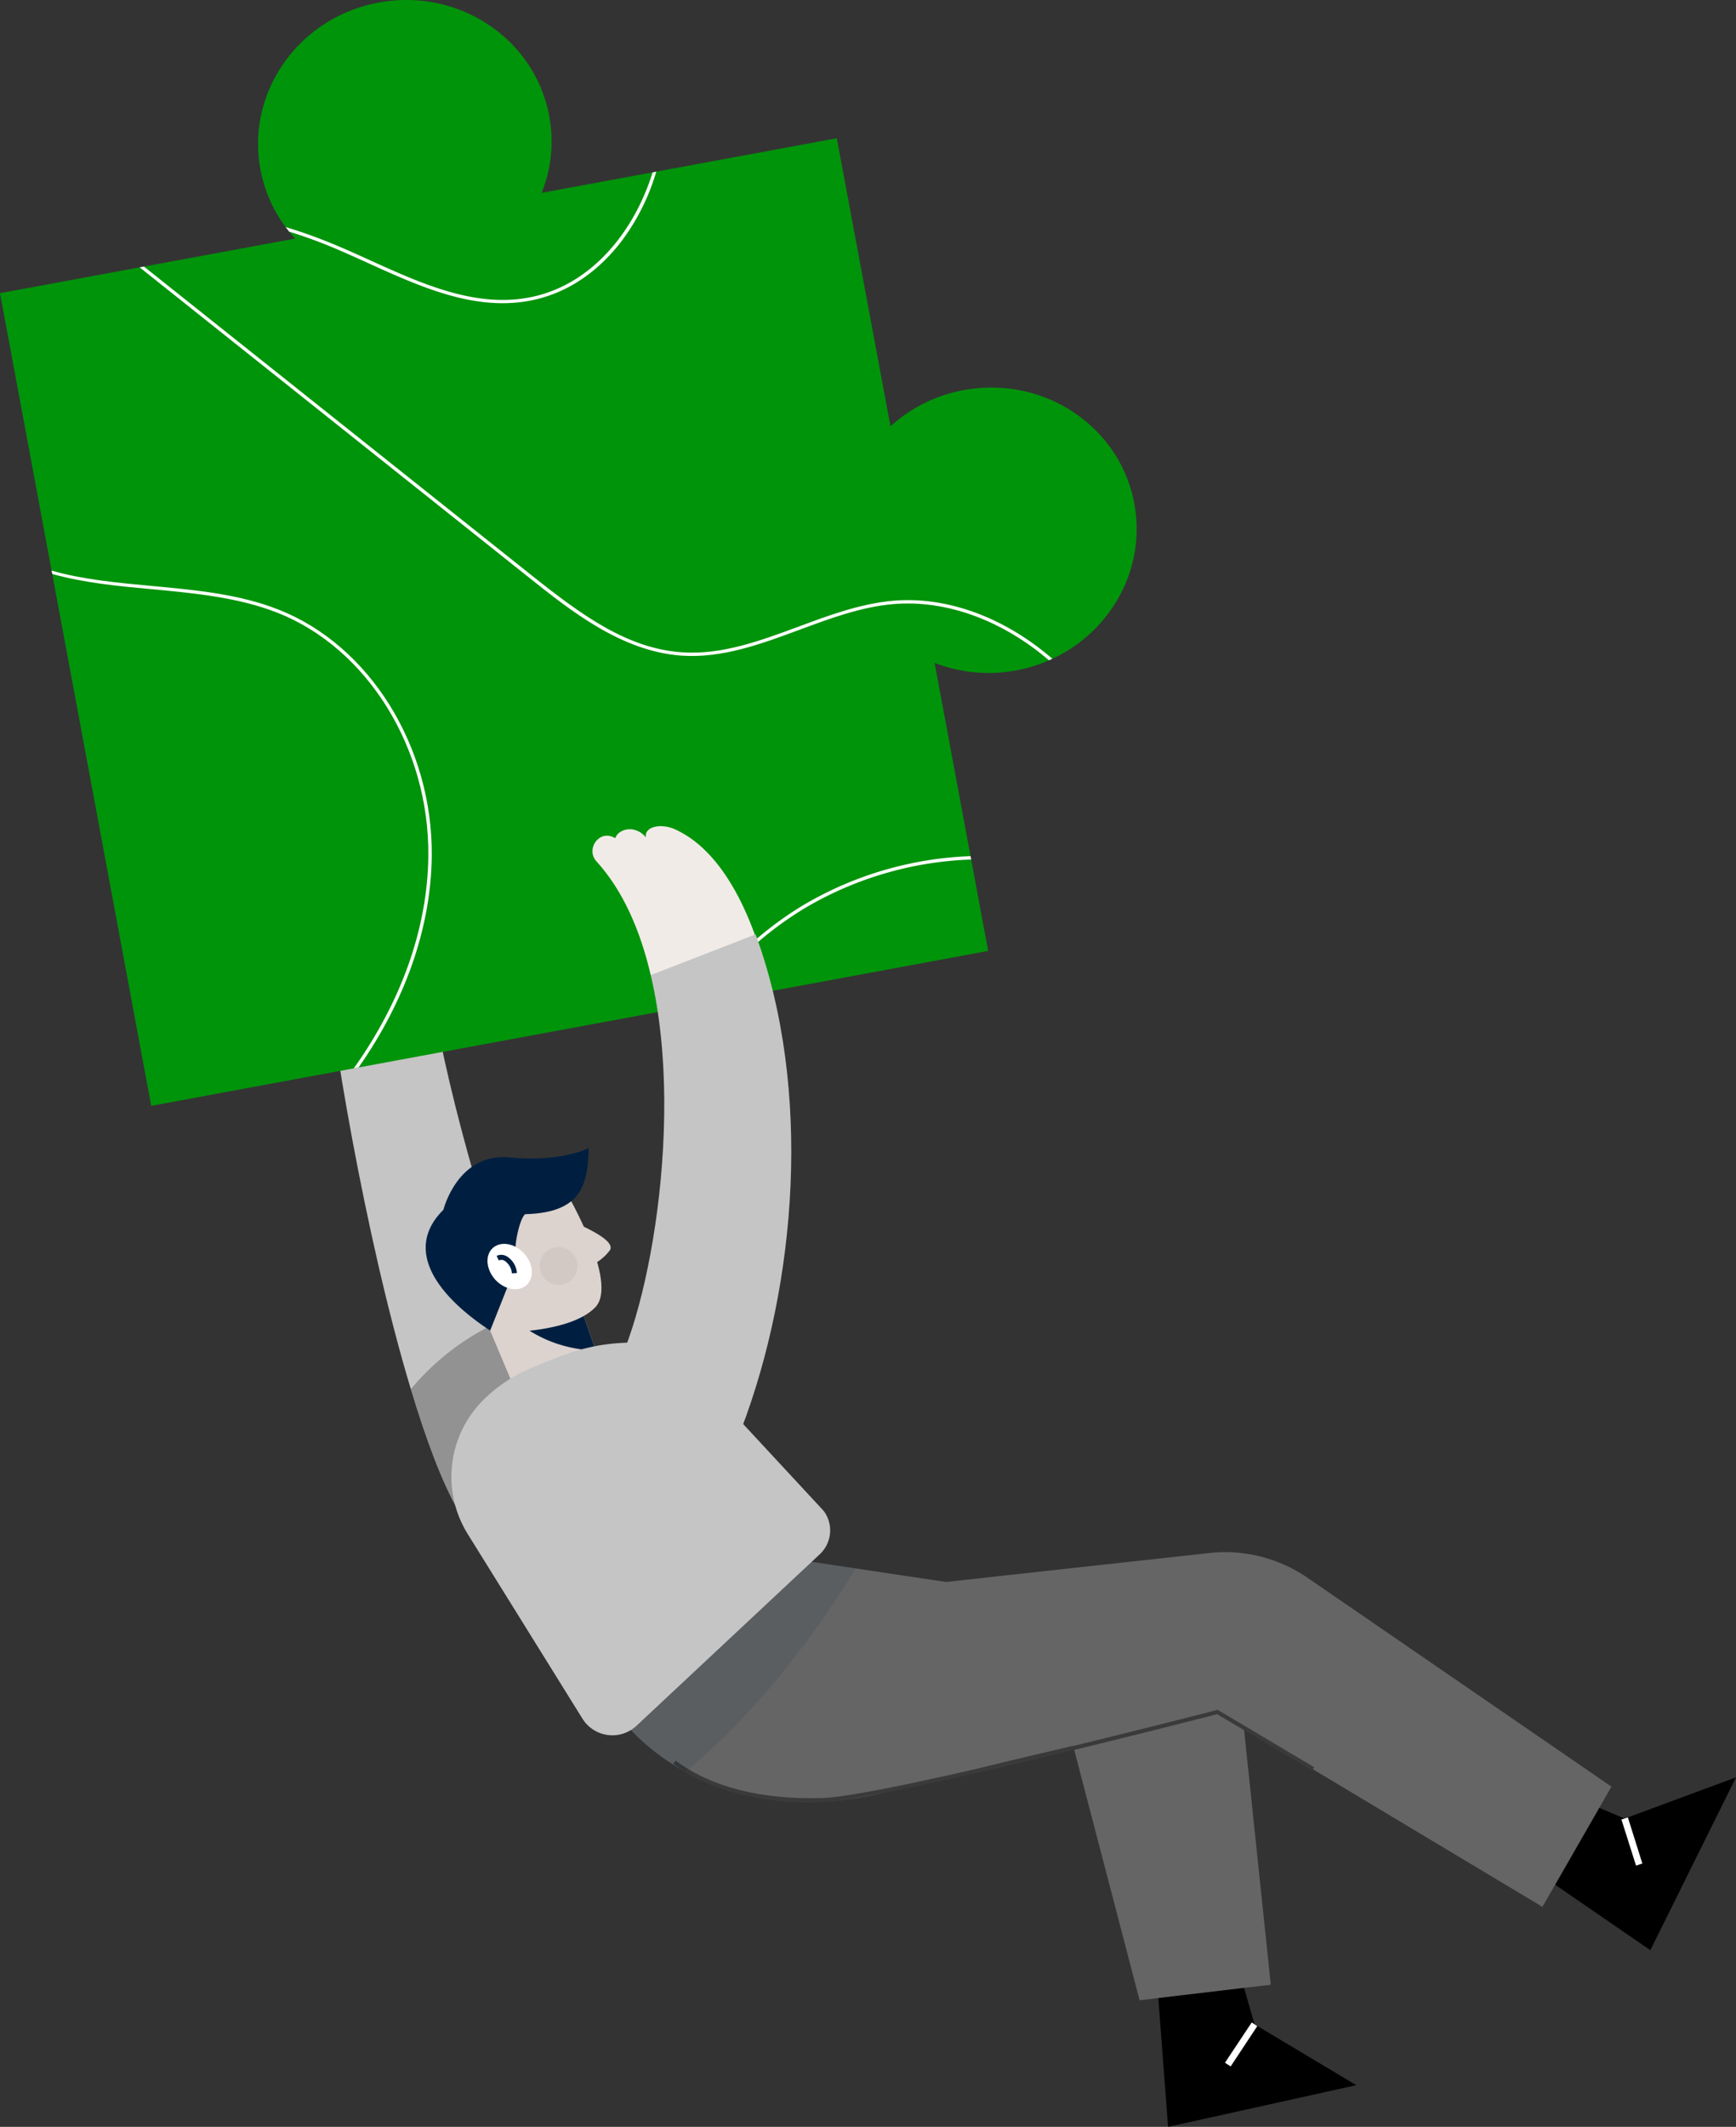 <svg xmlns="http://www.w3.org/2000/svg" width="329.888" height="403.886" viewBox="0 0 329.888 403.886">
  <rect x="0" y="0" width="329.888" height="403.886" fill="#333333" stroke="none"/>
  <g id="men" transform="translate(329.888)">
    <g id="_Group_" data-name="&lt;Group&gt;" transform="translate(-216.973 177.69)">
      <path id="_Path_" data-name="&lt;Path&gt;" d="M-51,4.265c.646,11.765,7.4,52.853,16.158,81.853,2.85,9.529,5.934,17.765,9.078,23.206q.5.882,1,1.676L0,109q-2.644-6.441-5.347-13.235c-3.026-7.676-6.081-15.676-9.019-23.971C-22.239,49.471-29.26,25.147-32.727,0Z" fill="#c5c5c5"/>
      <path id="_Path_2" data-name="&lt;Path&gt;" d="M-29.5,14.324c2.85,9.529,5.934,17.765,9.078,23.206L0,23.971C-3.026,16.294-6.081,8.294-9.019,0A47.424,47.424,0,0,0-29.5,14.324Z" transform="translate(-5.347 71.794)" fill="#1d1d1d" opacity="0.3"/>
    </g>
    <g id="_Group_2" data-name="&lt;Group&gt;" transform="translate(-113.888)">
      <path id="_Path_3" data-name="&lt;Path&gt;" d="M-216,55.676-187.264,210l159.043-29.421L-38.4,125.884a28.364,28.364,0,0,0,15.453,1.432c15.159-2.8,25.246-17,22.49-31.7-2.727-14.7-17.241-24.338-32.4-21.533a28.239,28.239,0,0,0-13.928,6.866l-10.2-54.694L-113.08,36.627a25.909,25.909,0,0,0,1.437-14.608c-2.727-14.7-17.241-24.338-32.4-21.533s-25.217,17-22.461,31.7a26.268,26.268,0,0,0,6.6,13.118Z" fill="#00940a"/>
      <g id="_Group_3" data-name="&lt;Group&gt;" transform="translate(-16.024 32.595)">
        <path id="_Path_4" data-name="&lt;Path&gt;" d="M-24.22,24.542c-10.5,1.9-20.613-2.688-30.436-7.129-2.111-.964-4.31-1.958-6.451-2.863a91.413,91.413,0,0,0-8.65-3.155c-.235-.292-.44-.584-.674-.877a99.148,99.148,0,0,1,9.559,3.448c2.17.906,4.369,1.9,6.48,2.863,9.735,4.412,19.763,8.97,30.055,7.1C-12.4,21.767-4.134,11.307-.7.146L0,0A41.332,41.332,0,0,1-6.422,12.972c-4.779,6.34-10.937,10.343-17.8,11.57Z" transform="translate(-75.27)" fill="#fff"/>
        <path id="_Path_5" data-name="&lt;Path&gt;" d="M-53.134,2.922c8.122.76,16.538,1.519,24.044,4.5C-11.761,14.229.2,33.483,0,54.227-.149,67.783-5.017,81.661-13.9,94.342l-.909.175C-5.75,81.778-.794,67.842-.648,54.227c.205-20.481-11.582-39.5-28.677-46.221C-36.743,5.084-45.1,4.295-53.193,3.535c-6.392-.584-12.9-1.2-18.913-2.892L-72.252,0C-66.329,1.695-59.849,2.308-53.134,2.922Z" transform="translate(-117.931 75.76)" fill="#fff"/>
        <path id="_Path_6" data-name="&lt;Path&gt;" d="M-.645,74.766C-9.471,67.228-20.086,63.225-30.26,64.1c-6.1.526-12.051,2.746-17.8,4.879-7.184,2.659-14.632,5.434-22.373,4.908-11.377-.789-21.053-8.5-28.853-14.7L-173.44.146l.821-.146,73.745,58.7c9.471,7.538,18.15,13.849,28.5,14.55,7.594.526,14.954-2.22,22.079-4.85,5.806-2.162,11.787-4.383,18-4.938C-19.91,62.554-9,66.7,0,74.474l-.645.292Z" transform="translate(0 18.027)" fill="#fff"/>
        <path id="_Path_7" data-name="&lt;Path&gt;" d="M-32.078,9.408A67.3,67.3,0,0,1-.117,0L0,.643a66.52,66.52,0,0,0-31.756,9.32,66.008,66.008,0,0,0-19.47,18.085l-.909.175A67.253,67.253,0,0,1-32.078,9.408Z" transform="translate(-15.423 129.986)" fill="#fff"/>
      </g>
    </g>
    <g id="_Group_4" data-name="&lt;Group&gt;" transform="translate(0 156.886)">
      <g id="_Group_5" data-name="&lt;Group&gt;" transform="translate(0 137.854)">
        <g id="_Group_6" data-name="&lt;Group&gt;" transform="translate(0 0)">
          <g id="_Group_7" data-name="&lt;Group&gt;" transform="translate(-72.153 6.519)">
            <g id="_Group_8" data-name="&lt;Group&gt;" transform="translate(0 73.664)">
              <path id="_Path_8" data-name="&lt;Path&gt;" d="M-22.064,0l2.718,9.489L0,21.051l-35.77,7.912-2.1-27.708Z"/>
              <path id="_Path_9" data-name="&lt;Path&gt;" d="M-5.056,8.35,0,.7-1.052,0-6.137,7.65Z" transform="translate(-18.82 9.139)" fill="#fff"/>
            </g>
            <path id="_Path_10" data-name="&lt;Path&gt;" d="M-126.656,20.817A41.9,41.9,0,0,0-111.2,35.211c8.446,4.672,20.632,7.8,37.2,4.088l11.31-2.89,4.91-1.255,5.845-1.489,14.32-3.65.058.263L-24.928,78.6l3.565-.438,16.278-1.927L0,75.649-5.114,26.861-6.751,11.416l-77.238-8.73L-106.667.146-107.836,0l-4.208,4.642L-121.6,15.212Z" transform="translate(-16.248)" fill="#656565"/>
          </g>
          <g id="_Group_9" data-name="&lt;Group&gt;">
            <g id="_Group_10" data-name="&lt;Group&gt;" transform="translate(0 42.781)">
              <path id="_Path_11" data-name="&lt;Path&gt;" d="M-30.276,3.971l9.118,3.854L0,0-16.278,32.817-39.218,17.051Z"/>
              <path id="_Path_12" data-name="&lt;Path&gt;" d="M-1.2,9.139,0,8.73-2.747,0-3.974.38Z" transform="translate(-17.797 7.62)" fill="#fff"/>
            </g>
            <path id="_Path_13" data-name="&lt;Path&gt;" d="M-187.383,20.037s.351.642,1.052,1.693a51.18,51.18,0,0,0,14.846,14.686c9.673,6.277,24.051,10.978,44.069,6.511q2.4-.526,4.91-1.255c.643-.175,1.315-.38,1.958-.584l3.887-.905,14.378-3.387,27.412-6.423,5.026,3.007,56.723,33.985,2.426-4.2,8.387-14.6L0,44.533-57.746,4.884A27.552,27.552,0,0,0-70.137.212,25.372,25.372,0,0,0-76.449.183l-50,5.489L-143.606,3.1-163.565.1-171.4,6.665l-5.377,4.5Z" transform="translate(-23.671)" fill="#656565"/>
          </g>
        </g>
        <path id="_Path_14" data-name="&lt;Path&gt;" d="M-95.737,17.547q1.227,0,2.513-.058C-81.651,17.08-22.648,1.9-18.44.818L-.38,11.533,0,10.89-18.323,0-18.5.029c-.614.175-63.094,16.292-74.754,16.7-11.6.409-21.333-2.044-28.084-7.095l-.468.613c6.4,4.788,15.372,7.3,26.068,7.3Z" transform="translate(-80.161 29.964)" fill="#3a3a3a"/>
        <path id="_Path_15" data-name="&lt;Path&gt;" d="M-47.781,27.241A41.9,41.9,0,0,0-32.321,41.635Q-14.524,26.7,0,3.007L-19.96,0l-7.832,6.569-1.169-.146-4.208,4.642-10.608,8.876s.351.642,1.052,1.693Z" transform="translate(-167.277 0.095)" fill="#001f40" opacity="0.1"/>
      </g>
      <g id="_Group_11" data-name="&lt;Group&gt;" transform="translate(-213.845 61.132)">
        <path id="_Path_16" data-name="&lt;Path&gt;" d="M-23.642,3.65l8.183,19.387L0,16.7l-1.637-4.672L-5.816,0-15.839,5.2Z" transform="translate(-1.213 26.394)" fill="#dcd3ce"/>
        <path id="_Path_17" data-name="&lt;Path&gt;" d="M-14.2,5.2l.292,2.19A24.594,24.594,0,0,0,0,12.029L-4.179,0Z" transform="translate(-2.849 26.394)" fill="#001f40"/>
        <path id="_Path_18" data-name="&lt;Path&gt;" d="M-6.685,0S3.338,17.109-1.162,21.81c-4.53,4.73-16.716,4.73-16.716,4.73L-29.3,12.788l8.27-9.635Z" transform="translate(-1.746 8.409)" fill="#dcd3ce"/>
        <path id="_Path_19" data-name="&lt;Path&gt;" d="M-6.59,0C-2.5,1.81.774,3.766-.161,5.168a9.453,9.453,0,0,1-3.8,2.978Z" transform="translate(0 14.248)" fill="#dcd3ce"/>
        <path id="_Path_20" data-name="&lt;Path&gt;" d="M0,0C-.2,6.89-1.257,12.263-12.069,12.555c-1.169.759-2.63,7.825-1.49,9.08l-5.173,13.022c-9.527-6.248-16.8-15.124-8.884-22.949,0,0,2.689-10.89,12.6-9.927C-5.29,2.745,0,0,0,0Z" transform="translate(-4.165)" fill="#001f40"/>
        <path id="_Path_21" data-name="&lt;Path&gt;" d="M-6.955,6.8C-5.172,8.73-2.513,9.2-.993,7.825.5,6.424.293,3.738-1.49,1.811-3.243-.116-5.9-.584-7.422.789S-8.708,4.847-6.955,6.8Z" transform="translate(-14.978 18.189)" fill="#fff"/>
        <path id="_Path_22" data-name="&lt;Path&gt;" d="M-.964,3.522,0,3.464A4.068,4.068,0,0,0-1.841.34,2.084,2.084,0,0,0-3.858.194l.409.876a1.153,1.153,0,0,1,1.14.088A3.112,3.112,0,0,1-.964,3.522Z" transform="translate(-17.812 20.273)" fill="#001f40"/>
        <path id="_Path_23" data-name="&lt;Path&gt;" d="M-7.189,3.591A3.59,3.59,0,0,0-3.595,7.182,3.59,3.59,0,0,0,0,3.591,3.59,3.59,0,0,0-3.595,0,3.59,3.59,0,0,0-7.189,3.591Z" transform="translate(-6.298 18.803)" fill="#aea39c" opacity="0.2"/>
      </g>
      <path id="_Path_24" data-name="&lt;Path&gt;" d="M-1.249,31.956-29.07,1.971a5.94,5.94,0,0,0-4-1.869C-44-.481-48.709,1.475-56.775,4.832A28.527,28.527,0,0,0-66.1,11.11a20.583,20.583,0,0,0-2.776,25.255l21.8,35.065a6.705,6.705,0,0,0,10.316,1.314L-1.951,40.19a6.182,6.182,0,0,0,.7-8.234Z" transform="translate(-172.135 98.052)" fill="#c5c5c5"/>
      <path id="_Path_25" data-name="&lt;Path&gt;" d="M-29.253,2.009q.292.117.584.263c.409-1.577,3.595-2.774,5.816-.146-.38-2.1,3.01-2.774,5.728-1.431C-9.264,4.345-3.448,14.447,0,27.585l-21.947.7C-23.934,19.76-27.237,12.2-32.263,6.68-34.25,4.49-32,.928-29.253,2.009Z" transform="translate(-184.285)" fill="#f1ebe8"/>
      <path id="_Path_26" data-name="&lt;Path&gt;" d="M-9.525,94.043l-26.214-7.912c7.364-7.679,16.015-48.846,9.03-78.394L-6.778,0C4.005,29.372,1.054,66.365-9.525,94.043Z" transform="translate(-179.523 20.549)" fill="#c5c5c5"/>
    </g>
  </g>
</svg>
